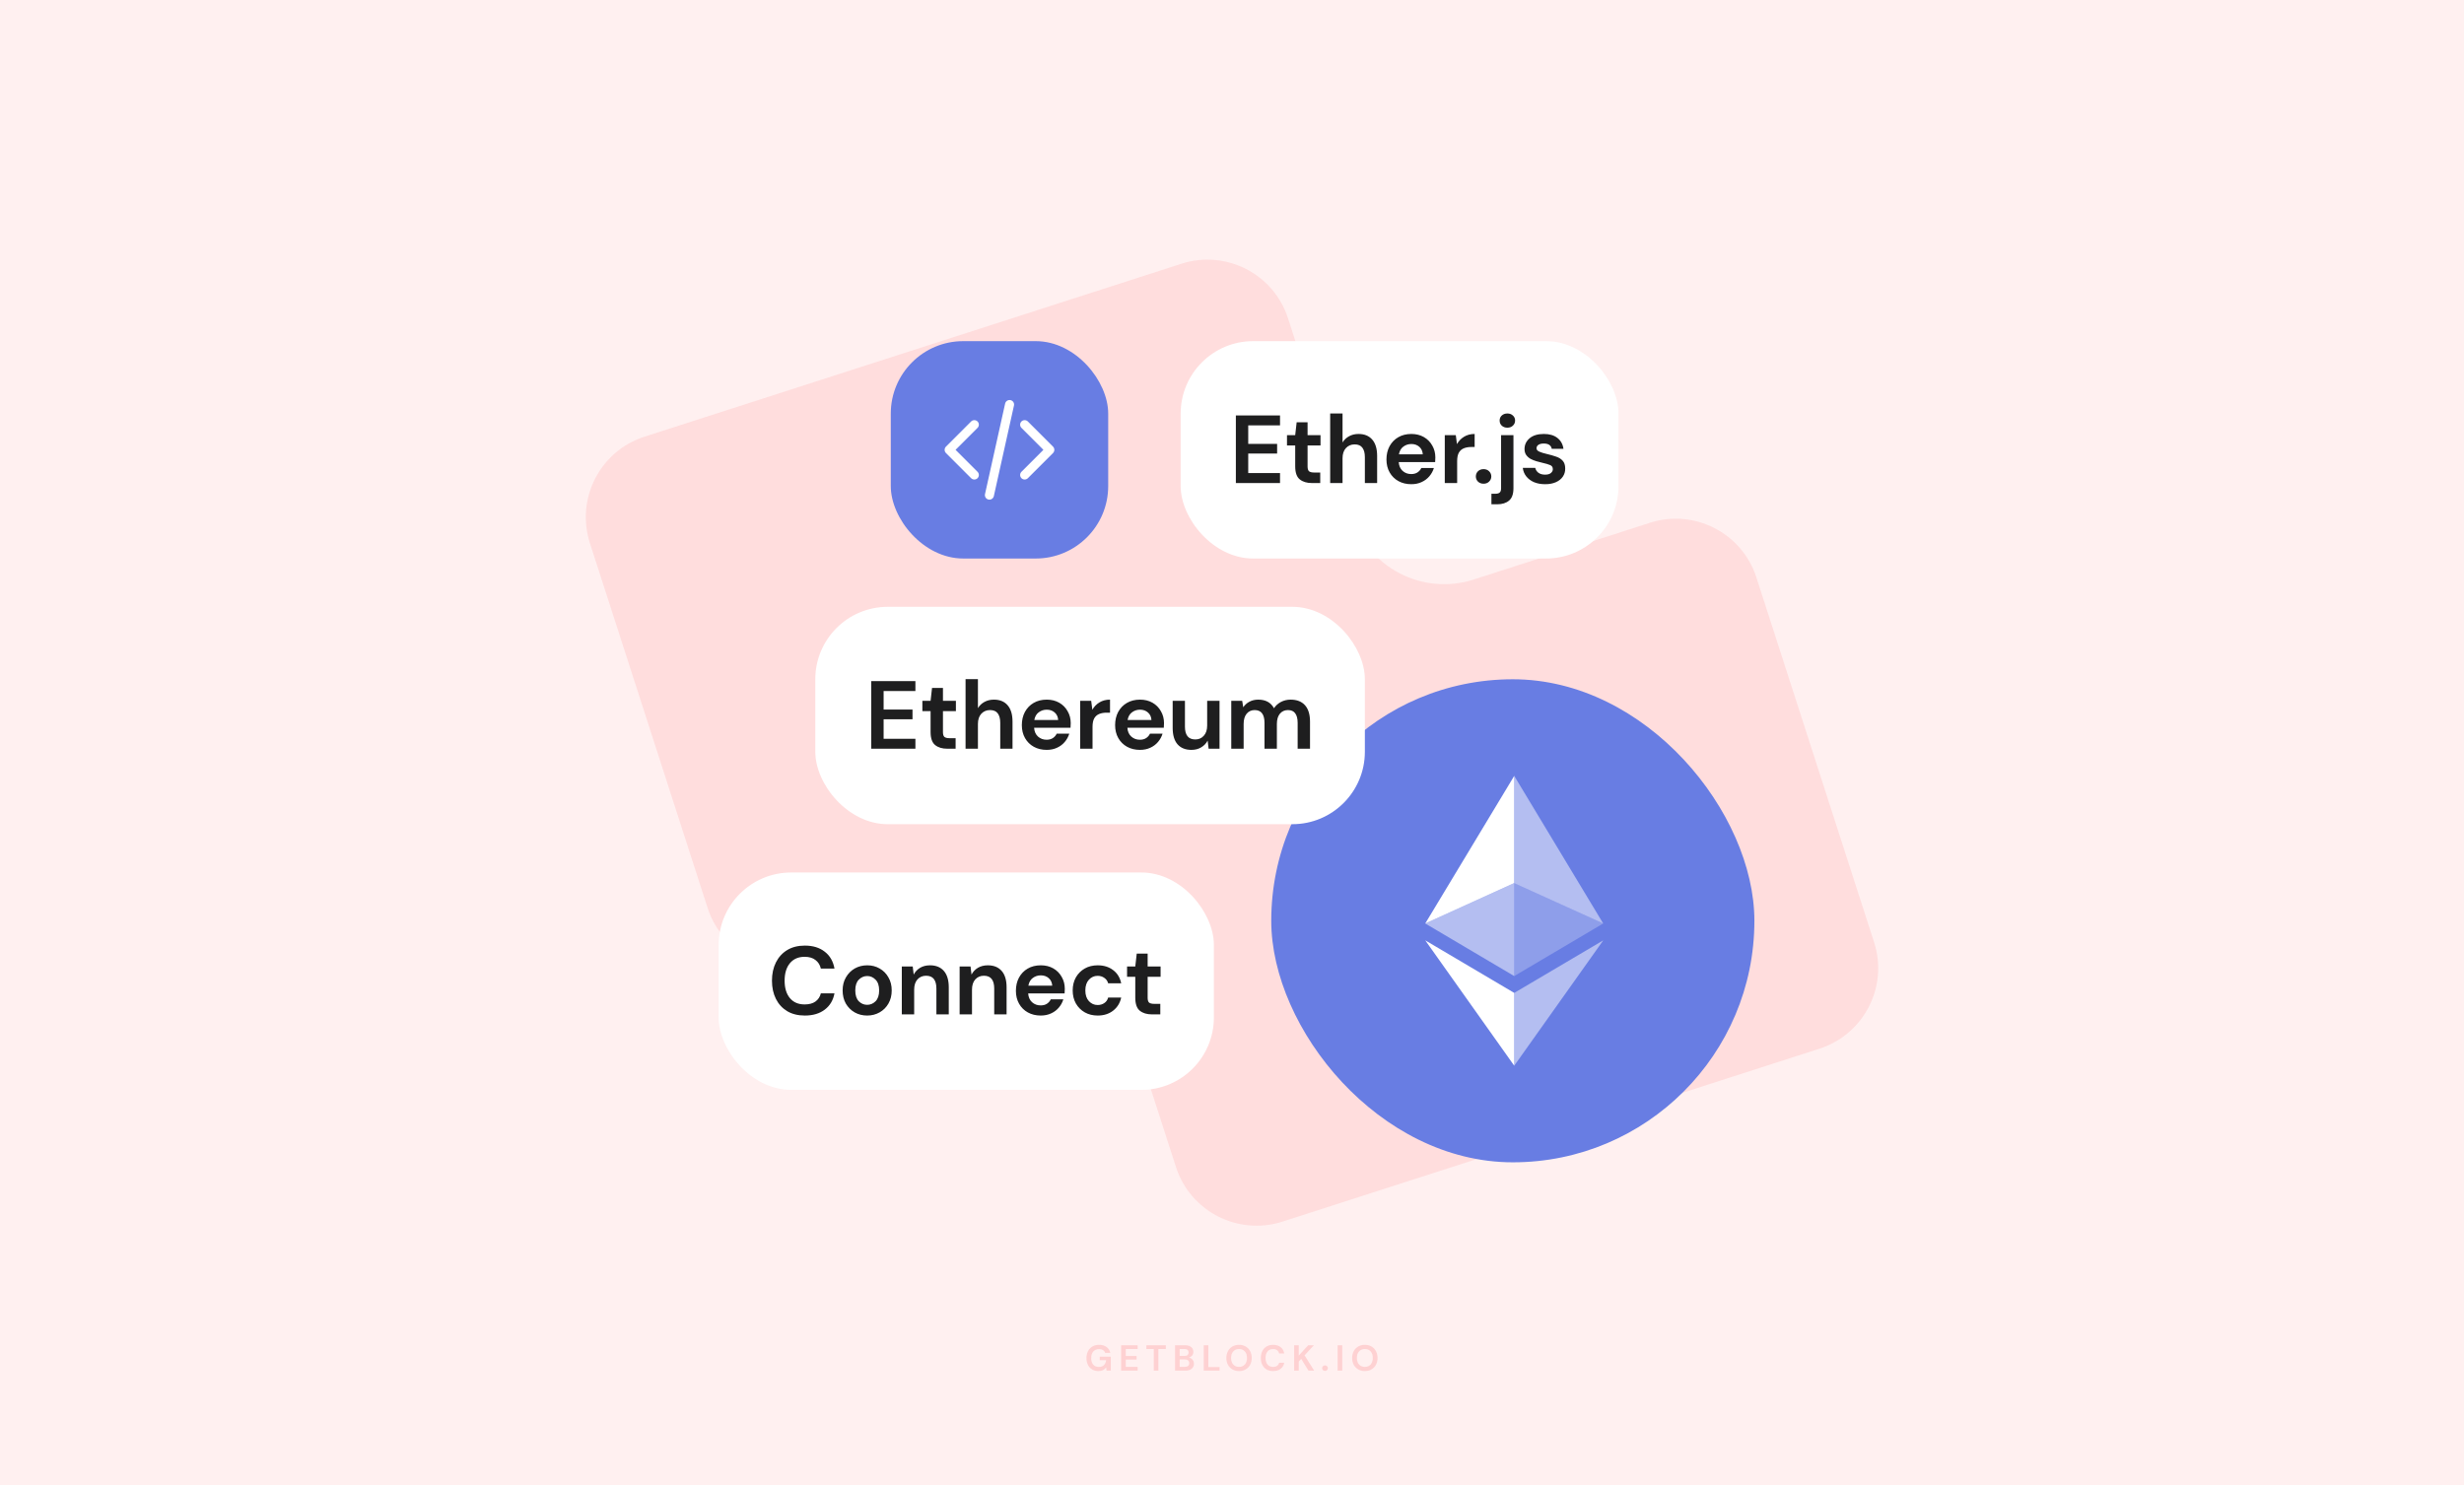 <svg width="816" height="492" viewBox="0 0 816 492" fill="none" xmlns="http://www.w3.org/2000/svg">
<rect width="816" height="492" fill="#FFF0F0"/>
<path fill-rule="evenodd" clip-rule="evenodd" d="M213.446 144.638C198.706 149.386 190.608 165.176 195.36 179.905L234.344 300.753C239.096 315.482 254.896 323.574 269.636 318.826L327.928 300.048C344.745 294.631 362.77 303.868 368.194 320.683L389.448 386.568C394.199 401.298 410 409.389 424.74 404.641L602.554 347.362C617.294 342.614 625.392 326.824 620.64 312.095L581.656 191.247C576.904 176.518 561.104 168.426 546.364 173.174L488.072 191.952C471.255 197.369 453.23 188.132 447.806 171.317L426.552 105.432C421.801 90.702 406 82.611 391.26 87.359L213.446 144.638Z" fill="#FFDDDD"/>
<path opacity="0.16" d="M363.747 454.144C362.955 454.144 362.263 453.964 361.671 453.604C361.079 453.244 360.619 452.744 360.291 452.104C359.963 451.456 359.799 450.704 359.799 449.848C359.799 448.984 359.967 448.224 360.303 447.568C360.647 446.904 361.131 446.388 361.755 446.02C362.387 445.644 363.135 445.456 363.999 445.456C364.983 445.456 365.799 445.692 366.447 446.164C367.095 446.636 367.515 447.288 367.707 448.12H365.991C365.863 447.728 365.631 447.424 365.295 447.208C364.959 446.984 364.527 446.872 363.999 446.872C363.159 446.872 362.511 447.14 362.055 447.676C361.599 448.204 361.371 448.932 361.371 449.86C361.371 450.788 361.595 451.508 362.043 452.02C362.499 452.524 363.115 452.776 363.891 452.776C364.651 452.776 365.223 452.572 365.607 452.164C365.999 451.748 366.235 451.204 366.315 450.532H364.191V449.38H367.863V454H366.447L366.327 452.896C366.055 453.296 365.715 453.604 365.307 453.82C364.899 454.036 364.379 454.144 363.747 454.144ZM371.277 454V445.6H376.761V446.836H372.813V449.14H376.401V450.34H372.813V452.764H376.761V454H371.277ZM382.09 454V446.836H379.642V445.6H386.086V446.836H383.626V454H382.09ZM389.144 454V445.6H392.516C393.388 445.6 394.052 445.804 394.508 446.212C394.972 446.612 395.204 447.128 395.204 447.76C395.204 448.288 395.06 448.712 394.772 449.032C394.492 449.344 394.148 449.556 393.74 449.668C394.22 449.764 394.616 450.004 394.928 450.388C395.24 450.764 395.396 451.204 395.396 451.708C395.396 452.372 395.156 452.92 394.676 453.352C394.196 453.784 393.516 454 392.636 454H389.144ZM390.68 449.128H392.288C392.72 449.128 393.052 449.028 393.284 448.828C393.516 448.628 393.632 448.344 393.632 447.976C393.632 447.624 393.516 447.348 393.284 447.148C393.06 446.94 392.72 446.836 392.264 446.836H390.68V449.128ZM390.68 452.752H392.396C392.852 452.752 393.204 452.648 393.452 452.44C393.708 452.224 393.836 451.924 393.836 451.54C393.836 451.148 393.704 450.84 393.44 450.616C393.176 450.392 392.82 450.28 392.372 450.28H390.68V452.752ZM398.634 454V445.6H400.17V452.8H403.89V454H398.634ZM410.338 454.144C409.498 454.144 408.762 453.96 408.13 453.592C407.506 453.224 407.014 452.716 406.654 452.068C406.302 451.412 406.126 450.656 406.126 449.8C406.126 448.944 406.302 448.192 406.654 447.544C407.014 446.888 407.506 446.376 408.13 446.008C408.762 445.64 409.498 445.456 410.338 445.456C411.17 445.456 411.902 445.64 412.534 446.008C413.166 446.376 413.658 446.888 414.01 447.544C414.362 448.192 414.538 448.944 414.538 449.8C414.538 450.656 414.362 451.412 414.01 452.068C413.658 452.716 413.166 453.224 412.534 453.592C411.902 453.96 411.17 454.144 410.338 454.144ZM410.338 452.764C411.138 452.764 411.774 452.5 412.246 451.972C412.726 451.444 412.966 450.72 412.966 449.8C412.966 448.88 412.726 448.156 412.246 447.628C411.774 447.1 411.138 446.836 410.338 446.836C409.538 446.836 408.898 447.1 408.418 447.628C407.938 448.156 407.698 448.88 407.698 449.8C407.698 450.72 407.938 451.444 408.418 451.972C408.898 452.5 409.538 452.764 410.338 452.764ZM421.618 454.144C420.77 454.144 420.042 453.964 419.434 453.604C418.826 453.236 418.358 452.728 418.03 452.08C417.702 451.424 417.538 450.668 417.538 449.812C417.538 448.956 417.702 448.2 418.03 447.544C418.358 446.888 418.826 446.376 419.434 446.008C420.042 445.64 420.77 445.456 421.618 445.456C422.626 445.456 423.45 445.708 424.09 446.212C424.738 446.708 425.142 447.408 425.302 448.312H423.61C423.506 447.856 423.282 447.5 422.938 447.244C422.602 446.98 422.154 446.848 421.594 446.848C420.818 446.848 420.21 447.112 419.77 447.64C419.33 448.168 419.11 448.892 419.11 449.812C419.11 450.732 419.33 451.456 419.77 451.984C420.21 452.504 420.818 452.764 421.594 452.764C422.154 452.764 422.602 452.644 422.938 452.404C423.282 452.156 423.506 451.816 423.61 451.384H425.302C425.142 452.248 424.738 452.924 424.09 453.412C423.45 453.9 422.626 454.144 421.618 454.144ZM428.582 454V445.6H430.118V448.996L433.226 445.6H435.122L432.026 448.936L435.206 454H433.322L430.922 450.112L430.118 450.988V454H428.582ZM438.802 454.084C438.522 454.084 438.29 453.996 438.106 453.82C437.93 453.644 437.842 453.432 437.842 453.184C437.842 452.928 437.93 452.712 438.106 452.536C438.29 452.36 438.522 452.272 438.802 452.272C439.082 452.272 439.31 452.36 439.486 452.536C439.67 452.712 439.762 452.928 439.762 453.184C439.762 453.432 439.67 453.644 439.486 453.82C439.31 453.996 439.082 454.084 438.802 454.084ZM442.98 454V445.6H444.516V454H442.98ZM452 454.144C451.16 454.144 450.424 453.96 449.792 453.592C449.168 453.224 448.676 452.716 448.316 452.068C447.964 451.412 447.788 450.656 447.788 449.8C447.788 448.944 447.964 448.192 448.316 447.544C448.676 446.888 449.168 446.376 449.792 446.008C450.424 445.64 451.16 445.456 452 445.456C452.832 445.456 453.564 445.64 454.196 446.008C454.828 446.376 455.32 446.888 455.672 447.544C456.024 448.192 456.2 448.944 456.2 449.8C456.2 450.656 456.024 451.412 455.672 452.068C455.32 452.716 454.828 453.224 454.196 453.592C453.564 453.96 452.832 454.144 452 454.144ZM452 452.764C452.8 452.764 453.436 452.5 453.908 451.972C454.388 451.444 454.628 450.72 454.628 449.8C454.628 448.88 454.388 448.156 453.908 447.628C453.436 447.1 452.8 446.836 452 446.836C451.2 446.836 450.56 447.1 450.08 447.628C449.6 448.156 449.36 448.88 449.36 449.8C449.36 450.72 449.6 451.444 450.08 451.972C450.56 452.5 451.2 452.764 452 452.764Z" fill="#F43137"/>
<rect x="391" y="113" width="145" height="72" rx="24" fill="white"/>
<path d="M409.28 160V137.6H423.904V140.896H413.376V147.04H422.944V150.24H413.376V156.704H423.904V160H409.28ZM434.436 160C432.772 160 431.439 159.595 430.436 158.784C429.434 157.973 428.932 156.533 428.932 154.464V147.552H426.212V144.128H428.932L429.412 139.872H433.028V144.128H437.316V147.552H433.028V154.496C433.028 155.264 433.188 155.797 433.508 156.096C433.85 156.373 434.426 156.512 435.236 156.512H437.22V160H434.436ZM440.513 160V136.96H444.609V146.56C445.142 145.685 445.857 145.003 446.753 144.512C447.67 144 448.716 143.744 449.889 143.744C451.852 143.744 453.366 144.363 454.433 145.6C455.521 146.837 456.065 148.651 456.065 151.04V160H452.001V151.424C452.001 150.059 451.724 149.013 451.169 148.288C450.636 147.563 449.782 147.2 448.609 147.2C447.457 147.2 446.497 147.605 445.729 148.416C444.982 149.227 444.609 150.357 444.609 151.808V160H440.513ZM467.374 160.384C465.774 160.384 464.355 160.043 463.118 159.36C461.881 158.677 460.91 157.717 460.206 156.48C459.502 155.243 459.15 153.813 459.15 152.192C459.15 150.549 459.491 149.088 460.174 147.808C460.878 146.528 461.838 145.536 463.054 144.832C464.291 144.107 465.742 143.744 467.406 143.744C468.963 143.744 470.339 144.085 471.534 144.768C472.729 145.451 473.657 146.389 474.318 147.584C475.001 148.757 475.342 150.069 475.342 151.52C475.342 151.755 475.331 152 475.31 152.256C475.31 152.512 475.299 152.779 475.278 153.056H463.214C463.299 154.293 463.726 155.264 464.494 155.968C465.283 156.672 466.233 157.024 467.342 157.024C468.174 157.024 468.867 156.843 469.422 156.48C469.998 156.096 470.425 155.605 470.702 155.008H474.862C474.563 156.011 474.062 156.928 473.358 157.76C472.675 158.571 471.822 159.211 470.798 159.68C469.795 160.149 468.654 160.384 467.374 160.384ZM467.406 147.072C466.403 147.072 465.518 147.36 464.75 147.936C463.982 148.491 463.491 149.344 463.278 150.496H471.182C471.118 149.451 470.734 148.619 470.03 148C469.326 147.381 468.451 147.072 467.406 147.072ZM478.467 160V144.128H482.115L482.499 147.104C483.075 146.08 483.854 145.269 484.835 144.672C485.838 144.053 487.011 143.744 488.355 143.744V148.064H487.203C486.307 148.064 485.507 148.203 484.803 148.48C484.099 148.757 483.544 149.237 483.139 149.92C482.755 150.603 482.563 151.552 482.563 152.768V160H478.467ZM491.313 160.224C490.566 160.224 489.948 159.989 489.457 159.52C488.988 159.051 488.753 158.485 488.753 157.824C488.753 157.141 488.988 156.565 489.457 156.096C489.948 155.627 490.566 155.392 491.313 155.392C492.06 155.392 492.668 155.627 493.137 156.096C493.628 156.565 493.873 157.141 493.873 157.824C493.873 158.485 493.628 159.051 493.137 159.52C492.668 159.989 492.06 160.224 491.313 160.224ZM499.193 141.664C498.446 141.664 497.827 141.44 497.337 140.992C496.867 140.544 496.633 139.979 496.633 139.296C496.633 138.613 496.867 138.059 497.337 137.632C497.827 137.184 498.446 136.96 499.193 136.96C499.939 136.96 500.547 137.184 501.017 137.632C501.507 138.059 501.753 138.613 501.753 139.296C501.753 139.979 501.507 140.544 501.017 140.992C500.547 141.44 499.939 141.664 499.193 141.664ZM493.913 167.04V163.552H495.161C495.865 163.552 496.366 163.413 496.665 163.136C496.963 162.859 497.113 162.389 497.113 161.728V144.128H501.209V161.728C501.209 163.648 500.718 165.013 499.737 165.824C498.777 166.635 497.465 167.04 495.801 167.04H493.913ZM511.723 160.384C510.315 160.384 509.078 160.16 508.011 159.712C506.944 159.243 506.091 158.603 505.451 157.792C504.811 156.981 504.427 156.043 504.299 154.976H508.427C508.555 155.595 508.896 156.128 509.451 156.576C510.027 157.003 510.763 157.216 511.659 157.216C512.555 157.216 513.206 157.035 513.611 156.672C514.038 156.309 514.251 155.893 514.251 155.424C514.251 154.741 513.952 154.283 513.355 154.048C512.758 153.792 511.926 153.547 510.859 153.312C510.176 153.163 509.483 152.981 508.779 152.768C508.075 152.555 507.424 152.288 506.827 151.968C506.251 151.627 505.782 151.2 505.419 150.688C505.056 150.155 504.875 149.504 504.875 148.736C504.875 147.328 505.43 146.144 506.539 145.184C507.67 144.224 509.248 143.744 511.275 143.744C513.152 143.744 514.646 144.181 515.755 145.056C516.886 145.931 517.558 147.136 517.771 148.672H513.899C513.664 147.499 512.779 146.912 511.243 146.912C510.475 146.912 509.878 147.061 509.451 147.36C509.046 147.659 508.843 148.032 508.843 148.48C508.843 148.949 509.152 149.323 509.771 149.6C510.39 149.877 511.211 150.133 512.235 150.368C513.344 150.624 514.358 150.912 515.275 151.232C516.214 151.531 516.96 151.989 517.515 152.608C518.07 153.205 518.347 154.069 518.347 155.2C518.368 156.181 518.112 157.067 517.579 157.856C517.046 158.645 516.278 159.264 515.275 159.712C514.272 160.16 513.088 160.384 511.723 160.384Z" fill="#1E1E1F"/>
<rect x="238" y="289" width="164" height="72" rx="24" fill="white"/>
<path d="M266.53 336.384C264.269 336.384 262.327 335.904 260.706 334.944C259.085 333.963 257.837 332.608 256.962 330.88C256.087 329.131 255.65 327.115 255.65 324.832C255.65 322.549 256.087 320.533 256.962 318.784C257.837 317.035 259.085 315.669 260.706 314.688C262.327 313.707 264.269 313.216 266.53 313.216C269.218 313.216 271.415 313.888 273.122 315.232C274.85 316.555 275.927 318.421 276.354 320.832H271.842C271.565 319.616 270.967 318.667 270.05 317.984C269.154 317.28 267.959 316.928 266.466 316.928C264.397 316.928 262.775 317.632 261.602 319.04C260.429 320.448 259.842 322.379 259.842 324.832C259.842 327.285 260.429 329.216 261.602 330.624C262.775 332.011 264.397 332.704 266.466 332.704C267.959 332.704 269.154 332.384 270.05 331.744C270.967 331.083 271.565 330.176 271.842 329.024H276.354C275.927 331.328 274.85 333.131 273.122 334.432C271.415 335.733 269.218 336.384 266.53 336.384ZM287.18 336.384C285.644 336.384 284.257 336.032 283.02 335.328C281.804 334.624 280.833 333.653 280.108 332.416C279.404 331.157 279.052 329.707 279.052 328.064C279.052 326.421 279.414 324.981 280.14 323.744C280.865 322.485 281.836 321.504 283.052 320.8C284.289 320.096 285.676 319.744 287.212 319.744C288.726 319.744 290.092 320.096 291.308 320.8C292.545 321.504 293.516 322.485 294.22 323.744C294.945 324.981 295.308 326.421 295.308 328.064C295.308 329.707 294.945 331.157 294.22 332.416C293.516 333.653 292.545 334.624 291.308 335.328C290.07 336.032 288.694 336.384 287.18 336.384ZM287.18 332.832C288.246 332.832 289.174 332.437 289.964 331.648C290.753 330.837 291.148 329.643 291.148 328.064C291.148 326.485 290.753 325.301 289.964 324.512C289.174 323.701 288.257 323.296 287.212 323.296C286.124 323.296 285.185 323.701 284.396 324.512C283.628 325.301 283.244 326.485 283.244 328.064C283.244 329.643 283.628 330.837 284.396 331.648C285.185 332.437 286.113 332.832 287.18 332.832ZM298.65 336V320.128H302.266L302.586 322.816C303.077 321.877 303.781 321.131 304.698 320.576C305.637 320.021 306.735 319.744 307.994 319.744C309.957 319.744 311.482 320.363 312.57 321.6C313.658 322.837 314.202 324.651 314.202 327.04V336H310.106V327.424C310.106 326.059 309.829 325.013 309.274 324.288C308.719 323.563 307.855 323.2 306.682 323.2C305.53 323.2 304.581 323.605 303.834 324.416C303.109 325.227 302.746 326.357 302.746 327.808V336H298.65ZM317.799 336V320.128H321.415L321.735 322.816C322.225 321.877 322.929 321.131 323.847 320.576C324.785 320.021 325.884 319.744 327.143 319.744C329.105 319.744 330.631 320.363 331.719 321.6C332.807 322.837 333.351 324.651 333.351 327.04V336H329.255V327.424C329.255 326.059 328.977 325.013 328.423 324.288C327.868 323.563 327.004 323.2 325.831 323.2C324.679 323.2 323.729 323.605 322.983 324.416C322.257 325.227 321.895 326.357 321.895 327.808V336H317.799ZM344.659 336.384C343.059 336.384 341.641 336.043 340.403 335.36C339.166 334.677 338.195 333.717 337.491 332.48C336.787 331.243 336.435 329.813 336.435 328.192C336.435 326.549 336.777 325.088 337.459 323.808C338.163 322.528 339.123 321.536 340.339 320.832C341.577 320.107 343.027 319.744 344.691 319.744C346.249 319.744 347.625 320.085 348.819 320.768C350.014 321.451 350.942 322.389 351.603 323.584C352.286 324.757 352.627 326.069 352.627 327.52C352.627 327.755 352.617 328 352.595 328.256C352.595 328.512 352.585 328.779 352.563 329.056H340.499C340.585 330.293 341.011 331.264 341.779 331.968C342.569 332.672 343.518 333.024 344.627 333.024C345.459 333.024 346.153 332.843 346.707 332.48C347.283 332.096 347.71 331.605 347.987 331.008H352.147C351.849 332.011 351.347 332.928 350.643 333.76C349.961 334.571 349.107 335.211 348.083 335.68C347.081 336.149 345.939 336.384 344.659 336.384ZM344.691 323.072C343.689 323.072 342.803 323.36 342.035 323.936C341.267 324.491 340.777 325.344 340.563 326.496H348.467C348.403 325.451 348.019 324.619 347.315 324C346.611 323.381 345.737 323.072 344.691 323.072ZM363.528 336.384C361.907 336.384 360.478 336.032 359.24 335.328C358.003 334.624 357.022 333.643 356.296 332.384C355.592 331.125 355.24 329.685 355.24 328.064C355.24 326.443 355.592 325.003 356.296 323.744C357.022 322.485 358.003 321.504 359.24 320.8C360.478 320.096 361.907 319.744 363.528 319.744C365.555 319.744 367.262 320.277 368.648 321.344C370.035 322.389 370.92 323.84 371.304 325.696H366.984C366.771 324.928 366.344 324.331 365.704 323.904C365.086 323.456 364.35 323.232 363.496 323.232C362.366 323.232 361.406 323.659 360.616 324.512C359.827 325.365 359.432 326.549 359.432 328.064C359.432 329.579 359.827 330.763 360.616 331.616C361.406 332.469 362.366 332.896 363.496 332.896C364.35 332.896 365.086 332.683 365.704 332.256C366.344 331.829 366.771 331.221 366.984 330.432H371.304C370.92 332.224 370.035 333.664 368.648 334.752C367.262 335.84 365.555 336.384 363.528 336.384ZM381.473 336C379.809 336 378.476 335.595 377.473 334.784C376.471 333.973 375.969 332.533 375.969 330.464V323.552H373.249V320.128H375.969L376.449 315.872H380.065V320.128H384.353V323.552H380.065V330.496C380.065 331.264 380.225 331.797 380.545 332.096C380.887 332.373 381.463 332.512 382.273 332.512H384.257V336H381.473Z" fill="#1E1E1F"/>
<rect x="421" y="225" width="160" height="160" rx="80" fill="#687DE3"/>
<path opacity="0.5" d="M501.465 292.522L530.93 305.89L501.465 257V292.522Z" fill="white"/>
<path d="M501.466 292.499V257L472 305.89L501.466 292.499Z" fill="white"/>
<path opacity="0.5" d="M501.465 353L530.948 311.478L501.465 328.887L501.465 353Z" fill="white"/>
<path d="M472 311.478L501.466 353V328.886L472 311.478Z" fill="white"/>
<path opacity="0.25" d="M501.465 292.498V323.307L530.93 305.891L501.465 292.498Z" fill="white"/>
<path opacity="0.5" d="M501.465 292.498L472 305.89L501.465 323.307V292.498Z" fill="white"/>
<rect x="270" y="201" width="182" height="72" rx="24" fill="white"/>
<path d="M288.53 248V225.6H303.154V228.896H292.626V235.04H302.194V238.24H292.626V244.704H303.154V248H288.53ZM313.686 248C312.022 248 310.689 247.595 309.686 246.784C308.684 245.973 308.182 244.533 308.182 242.464V235.552H305.462V232.128H308.182L308.662 227.872H312.278V232.128H316.566V235.552H312.278V242.496C312.278 243.264 312.438 243.797 312.758 244.096C313.1 244.373 313.676 244.512 314.486 244.512H316.47V248H313.686ZM319.763 248V224.96H323.859V234.56C324.392 233.685 325.107 233.003 326.003 232.512C326.92 232 327.966 231.744 329.139 231.744C331.102 231.744 332.616 232.363 333.683 233.6C334.771 234.837 335.315 236.651 335.315 239.04V248H331.251V239.424C331.251 238.059 330.974 237.013 330.419 236.288C329.886 235.563 329.032 235.2 327.859 235.2C326.707 235.2 325.747 235.605 324.979 236.416C324.232 237.227 323.859 238.357 323.859 239.808V248H319.763ZM346.624 248.384C345.024 248.384 343.605 248.043 342.368 247.36C341.131 246.677 340.16 245.717 339.456 244.48C338.752 243.243 338.4 241.813 338.4 240.192C338.4 238.549 338.741 237.088 339.424 235.808C340.128 234.528 341.088 233.536 342.304 232.832C343.541 232.107 344.992 231.744 346.656 231.744C348.213 231.744 349.589 232.085 350.784 232.768C351.979 233.451 352.907 234.389 353.568 235.584C354.251 236.757 354.592 238.069 354.592 239.52C354.592 239.755 354.581 240 354.56 240.256C354.56 240.512 354.549 240.779 354.528 241.056H342.464C342.549 242.293 342.976 243.264 343.744 243.968C344.533 244.672 345.483 245.024 346.592 245.024C347.424 245.024 348.117 244.843 348.672 244.48C349.248 244.096 349.675 243.605 349.952 243.008H354.112C353.813 244.011 353.312 244.928 352.608 245.76C351.925 246.571 351.072 247.211 350.048 247.68C349.045 248.149 347.904 248.384 346.624 248.384ZM346.656 235.072C345.653 235.072 344.768 235.36 344 235.936C343.232 236.491 342.741 237.344 342.528 238.496H350.432C350.368 237.451 349.984 236.619 349.28 236C348.576 235.381 347.701 235.072 346.656 235.072ZM357.717 248V232.128H361.365L361.749 235.104C362.325 234.08 363.104 233.269 364.085 232.672C365.088 232.053 366.261 231.744 367.605 231.744V236.064H366.453C365.557 236.064 364.757 236.203 364.053 236.48C363.349 236.757 362.794 237.237 362.389 237.92C362.005 238.603 361.813 239.552 361.813 240.768V248H357.717ZM377.515 248.384C375.915 248.384 374.496 248.043 373.259 247.36C372.022 246.677 371.051 245.717 370.347 244.48C369.643 243.243 369.291 241.813 369.291 240.192C369.291 238.549 369.632 237.088 370.315 235.808C371.019 234.528 371.979 233.536 373.195 232.832C374.432 232.107 375.883 231.744 377.547 231.744C379.104 231.744 380.48 232.085 381.675 232.768C382.87 233.451 383.798 234.389 384.459 235.584C385.142 236.757 385.483 238.069 385.483 239.52C385.483 239.755 385.472 240 385.451 240.256C385.451 240.512 385.44 240.779 385.419 241.056H373.355C373.44 242.293 373.867 243.264 374.635 243.968C375.424 244.672 376.374 245.024 377.483 245.024C378.315 245.024 379.008 244.843 379.563 244.48C380.139 244.096 380.566 243.605 380.843 243.008H385.003C384.704 244.011 384.203 244.928 383.499 245.76C382.816 246.571 381.963 247.211 380.939 247.68C379.936 248.149 378.795 248.384 377.515 248.384ZM377.547 235.072C376.544 235.072 375.659 235.36 374.891 235.936C374.123 236.491 373.632 237.344 373.419 238.496H381.323C381.259 237.451 380.875 236.619 380.171 236C379.467 235.381 378.592 235.072 377.547 235.072ZM394.56 248.384C392.576 248.384 391.04 247.765 389.952 246.528C388.885 245.291 388.352 243.477 388.352 241.088V232.128H392.416V240.704C392.416 242.069 392.693 243.115 393.248 243.84C393.803 244.565 394.677 244.928 395.872 244.928C397.003 244.928 397.931 244.523 398.656 243.712C399.403 242.901 399.776 241.771 399.776 240.32V232.128H403.872V248H400.256L399.936 245.312C399.445 246.251 398.731 246.997 397.792 247.552C396.875 248.107 395.797 248.384 394.56 248.384ZM407.757 248V232.128H411.373L411.725 234.272C412.237 233.504 412.909 232.896 413.741 232.448C414.594 231.979 415.576 231.744 416.685 231.744C419.138 231.744 420.877 232.693 421.901 234.592C422.477 233.717 423.245 233.024 424.205 232.512C425.186 232 426.253 231.744 427.405 231.744C429.474 231.744 431.064 232.363 432.173 233.6C433.282 234.837 433.837 236.651 433.837 239.04V248H429.741V239.424C429.741 238.059 429.474 237.013 428.941 236.288C428.429 235.563 427.629 235.2 426.541 235.2C425.432 235.2 424.536 235.605 423.853 236.416C423.192 237.227 422.861 238.357 422.861 239.808V248H418.765V239.424C418.765 238.059 418.498 237.013 417.965 236.288C417.432 235.563 416.61 235.2 415.501 235.2C414.413 235.2 413.528 235.605 412.845 236.416C412.184 237.227 411.853 238.357 411.853 239.808V248H407.757Z" fill="#1E1E1F"/>
<rect x="295" y="113" width="72" height="72" rx="24" fill="#687DE3"/>
<path d="M339.332 157.333L347.665 149L339.332 140.667M322.665 140.667L314.332 149L322.665 157.333M334.332 134L327.665 164" stroke="white" stroke-width="3" stroke-linecap="round" stroke-linejoin="round"/>
</svg>
